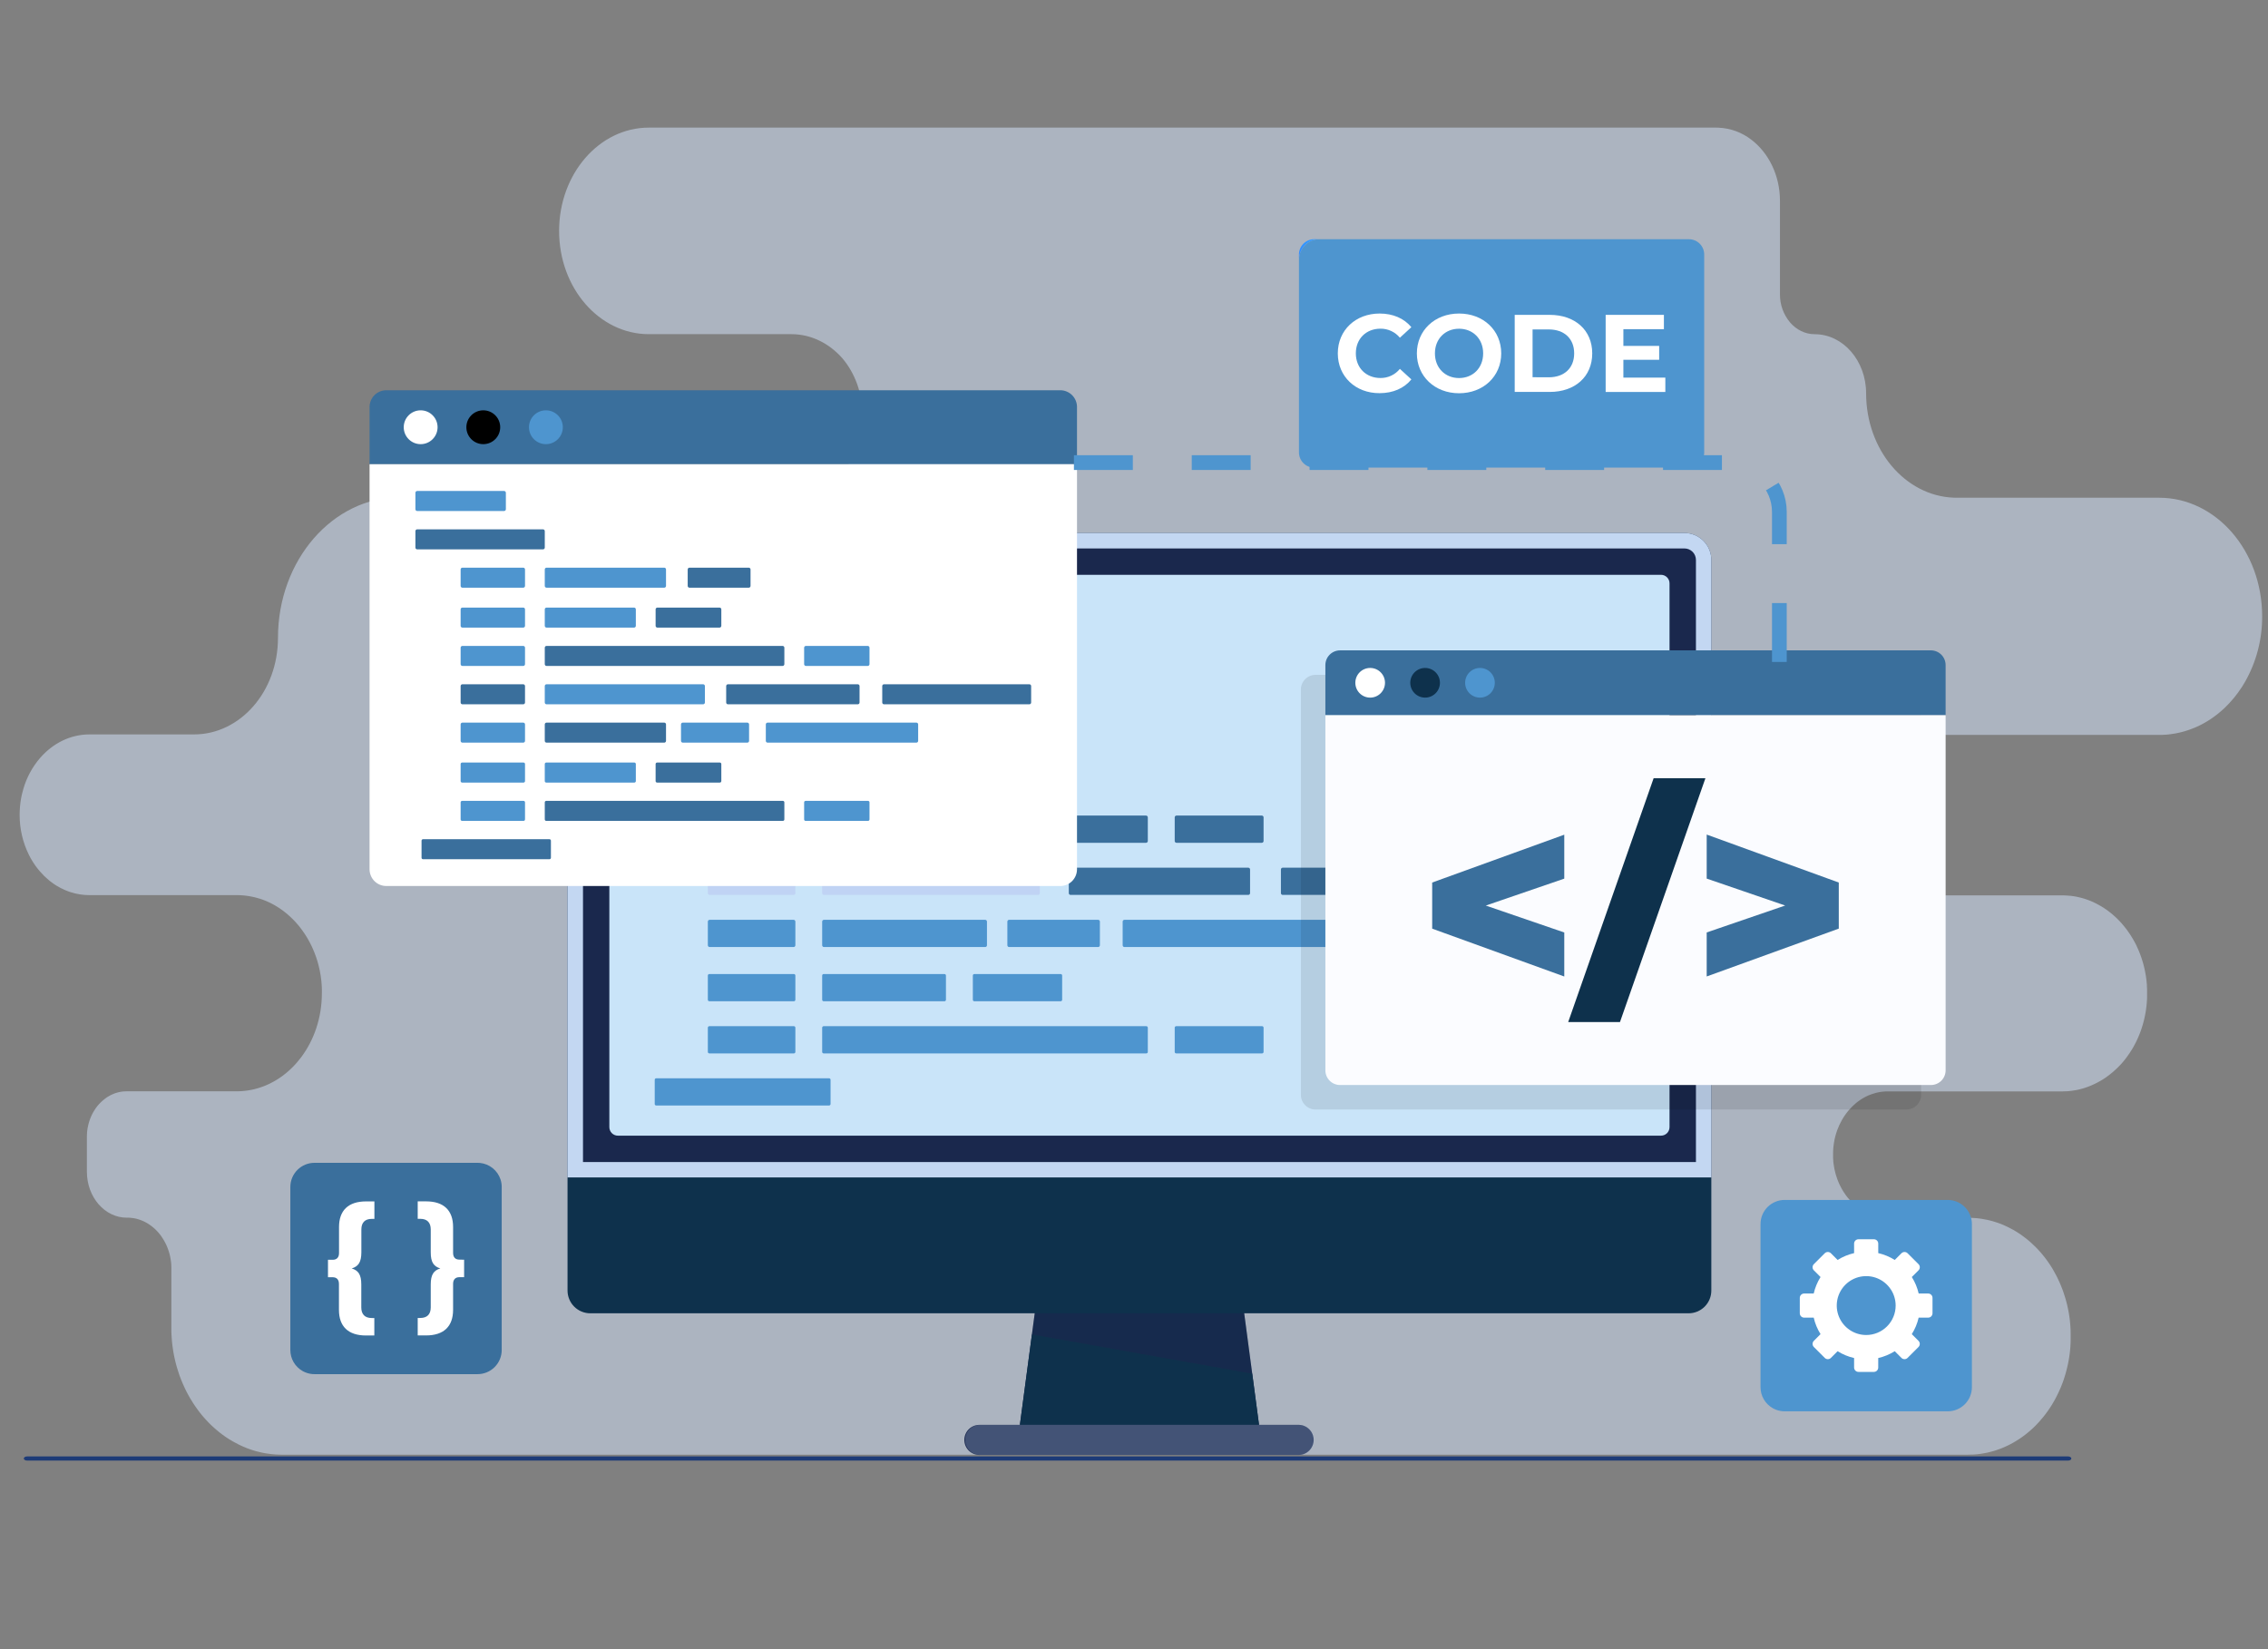 <svg width="462" height="336" viewBox="0 0 462 336" fill="none" xmlns="http://www.w3.org/2000/svg">
<rect x="0" y="0" width="462" height="336" fill="#808080" stroke="none"/>
<g clip-path="url(#clip0_2101_2137)">
<path opacity="0.5" d="M460.811 125.576C460.836 130.236 459.642 134.823 457.346 138.879C457.138 139.243 456.919 139.6 456.695 139.953C455.699 141.495 454.53 142.917 453.209 144.192C453.096 144.297 452.983 144.404 452.864 144.51C452.745 144.615 452.634 144.718 452.517 144.82C452.4 144.921 452.279 145.015 452.16 145.124C452.041 145.233 451.92 145.319 451.797 145.42C451.674 145.522 451.554 145.615 451.431 145.707L451.353 145.769L451.09 145.964C450.916 146.093 450.741 146.218 450.563 146.337C450.475 146.399 450.388 146.458 450.3 146.518L450.265 146.539C450.148 146.617 450.029 146.693 449.91 146.769L449.697 146.902L449.588 146.968L449.409 147.076L449.118 147.245L448.824 147.409C448.769 147.438 448.715 147.469 448.656 147.499L448.53 147.567C448.457 147.608 448.383 147.645 448.311 147.68L447.987 147.84C447.822 147.924 447.65 148.002 447.481 148.078L447.442 148.097L447.052 148.261L446.917 148.318L446.825 148.355C446.58 148.456 446.334 148.55 446.086 148.639C445.96 148.684 445.831 148.729 445.697 148.77C445.619 148.795 445.539 148.824 445.459 148.848C445.264 148.912 445.069 148.971 444.874 149.025L444.533 149.119C444.474 149.136 444.414 149.152 444.355 149.164C444.297 149.175 444.289 149.181 444.256 149.191C444.182 149.209 444.106 149.228 444.029 149.244C443.803 149.3 443.573 149.347 443.341 149.392C443.253 149.411 443.162 149.429 443.072 149.445C442.768 149.501 442.462 149.546 442.152 149.585L441.69 149.639L441.224 149.682C440.912 149.706 440.598 149.723 440.28 149.729C440.122 149.729 439.966 149.729 439.804 149.729H376.475C376.402 149.729 376.33 149.729 376.258 149.729H376.188C376.159 149.727 376.129 149.727 376.1 149.729C375.827 149.741 375.556 149.764 375.287 149.795L375.092 149.821C374.993 149.833 374.897 149.848 374.794 149.864L374.437 149.924L374.39 149.934H374.361H374.345L374.172 149.971C374.076 149.99 373.977 150.01 373.887 150.035C373.798 150.061 373.739 150.07 373.663 150.09C373.534 150.123 373.406 150.156 373.273 150.193L373.14 150.234C373.112 150.24 373.084 150.248 373.057 150.26C372.988 150.277 372.922 150.299 372.862 150.322C372.628 150.4 372.396 150.482 372.166 150.571C372.064 150.61 371.971 150.651 371.863 150.696C371.858 150.694 371.852 150.694 371.846 150.696C371.827 150.703 371.808 150.713 371.791 150.724C371.705 150.755 371.624 150.794 371.54 150.831L371.345 150.922L371.261 150.965C371.212 150.989 371.161 151.012 371.111 151.039L370.902 151.141C370.859 151.166 370.814 151.19 370.766 151.215L370.594 151.31L370.467 151.379L370.286 151.486C370.181 151.544 370.091 151.607 369.98 151.671L369.68 151.866L369.598 151.919C369.526 151.966 369.455 152.014 369.385 152.067C369.315 152.12 369.214 152.186 369.128 152.252L369.034 152.32L368.913 152.412C368.783 152.51 368.654 152.607 368.523 152.714L368.35 152.864L368.116 153.059C368.069 153.102 368.022 153.141 367.979 153.182C367.8 153.344 367.625 153.512 367.453 153.681L367.319 153.818L367.278 153.859L367.198 153.943C367.18 153.964 367.163 153.98 367.147 153.997C367.102 154.044 367.057 154.089 367.016 154.136C366.909 154.249 366.808 154.364 366.704 154.485C366.601 154.602 366.509 154.724 366.402 154.847C366.295 154.97 366.174 155.128 366.065 155.272C366.004 155.35 365.944 155.428 365.885 155.51C365.827 155.592 365.802 155.625 365.759 155.684C365.499 156.049 365.253 156.426 365.022 156.815C364.985 156.877 364.946 156.943 364.909 157.01C364.833 157.138 364.758 157.269 364.688 157.4C364.401 157.928 364.14 158.471 363.908 159.026C363.879 159.098 363.848 159.168 363.819 159.24C363.778 159.345 363.739 159.453 363.698 159.56C363.657 159.667 363.604 159.809 363.561 159.936C363.518 160.063 363.47 160.195 363.427 160.326C363.407 160.383 363.39 160.441 363.372 160.5C363.355 160.558 363.32 160.665 363.296 160.747C363.261 160.868 363.224 160.993 363.193 161.112C363.164 161.213 363.136 161.307 363.113 161.42C363.089 161.533 363.049 161.667 363.021 161.79C363.01 161.837 362.998 161.88 362.99 161.927C362.982 161.974 362.969 162.017 362.959 162.063C362.932 162.178 362.91 162.293 362.887 162.408C362.863 162.523 362.844 162.64 362.822 162.757C362.822 162.8 362.805 162.847 362.797 162.89C362.667 163.66 362.585 164.436 362.551 165.216C362.534 165.497 362.53 165.78 362.53 166.062C362.53 166.626 362.555 167.185 362.604 167.733C362.616 167.874 362.627 168.01 362.647 168.148C362.666 168.287 362.674 168.423 362.696 168.556C362.717 168.689 362.739 168.858 362.762 169.01C362.774 169.092 362.789 169.176 362.803 169.258C362.803 169.293 362.815 169.328 362.822 169.363L362.84 169.463C362.857 169.562 362.875 169.658 362.896 169.759C362.93 169.917 362.961 170.071 362.996 170.227C363.017 170.334 363.045 170.439 363.072 170.545C363.099 170.65 363.136 170.804 363.171 170.935C363.238 171.19 363.314 171.444 363.396 171.695C363.433 171.822 363.474 171.945 363.518 172.069C363.563 172.194 363.604 172.317 363.651 172.438C363.698 172.559 363.743 172.684 363.791 172.804C363.803 172.84 363.817 172.875 363.83 172.91C363.914 173.116 363.998 173.319 364.088 173.522C364.191 173.758 364.298 173.988 364.415 174.216C364.53 174.444 364.649 174.668 364.772 174.891C364.835 175.002 364.899 175.109 364.967 175.22C365.096 175.439 365.226 175.651 365.357 175.862C365.478 176.045 365.601 176.224 365.724 176.398C365.813 176.527 365.907 176.653 366.002 176.788C366.098 176.922 366.151 176.983 366.229 177.082L366.262 177.125C366.314 177.195 366.369 177.264 366.426 177.32L366.463 177.363C366.474 177.375 366.484 177.39 366.496 177.404C366.626 177.568 366.765 177.726 366.907 177.878C366.92 177.89 366.932 177.903 366.942 177.917L366.993 177.973C367.041 178.029 367.091 178.081 367.145 178.131C367.244 178.238 367.345 178.343 367.449 178.447C367.549 178.546 367.644 178.642 367.753 178.743C367.862 178.845 367.9 178.882 367.976 178.948C368.171 179.128 368.377 179.301 368.586 179.469C368.658 179.529 368.73 179.588 368.804 179.644L369.011 179.8C369.036 179.82 369.064 179.837 369.089 179.859L369.235 179.964L369.381 180.069C369.481 180.141 369.576 180.208 369.678 180.264C369.836 180.369 369.996 180.471 370.157 180.57L370.241 180.617C370.35 180.683 370.46 180.746 370.569 180.812L370.902 180.991C371.009 181.052 371.113 181.101 371.222 181.151C371.331 181.202 371.434 181.255 371.542 181.301C371.649 181.348 371.704 181.378 371.785 181.411L371.867 181.444C371.914 181.465 371.963 181.485 372.014 181.504C372.292 181.619 372.575 181.723 372.864 181.816L372.934 181.842L373.203 181.923C373.316 181.959 373.431 181.992 373.546 182.019C373.631 182.046 373.718 182.068 373.805 182.085C373.893 182.107 373.977 182.126 374.065 182.144L374.24 182.183C374.343 182.208 374.435 182.226 374.54 182.243H374.591C374.772 182.274 374.956 182.302 375.137 182.323C375.199 182.335 375.26 182.341 375.332 182.35C375.447 182.366 375.556 182.378 375.667 182.384H375.681C375.8 182.397 375.919 182.407 376.038 182.411C376.127 182.411 376.219 182.423 376.311 182.423H376.4H376.494H376.767H420.336L420.615 182.432C420.81 182.432 420.987 182.45 421.171 182.465C421.354 182.481 421.51 182.491 421.68 182.508H421.711H421.742L422.145 182.559C422.212 182.559 422.28 182.577 422.34 182.588H422.368L422.539 182.614C422.557 182.619 422.576 182.623 422.594 182.625L422.933 182.686C422.956 182.689 422.978 182.693 422.999 182.699L423.167 182.733C423.401 182.779 423.633 182.834 423.863 182.896C424.039 182.943 424.214 182.99 424.386 183.043C424.442 183.056 424.499 183.074 424.555 183.091C424.612 183.109 424.668 183.125 424.723 183.144L425.004 183.24C425.033 183.24 425.062 183.261 425.094 183.269C425.542 183.423 425.983 183.6 426.415 183.797C426.546 183.858 426.677 183.918 426.805 183.992L426.903 184.039L427.004 184.09L427.049 184.115C427.229 184.203 427.402 184.294 427.574 184.394C427.702 184.464 427.827 184.534 427.952 184.61C428.199 184.758 428.447 184.91 428.689 185.07C428.767 185.119 428.839 185.17 428.915 185.224C428.929 185.231 428.942 185.24 428.954 185.25C429.116 185.361 429.28 185.478 429.44 185.597L429.753 185.835L429.983 186.018L430.079 186.098C430.178 186.178 430.274 186.258 430.373 186.342C430.41 186.375 430.448 186.41 430.488 186.441C430.529 186.472 430.565 186.505 430.602 186.542C430.697 186.624 430.797 186.71 430.882 186.796C430.919 186.826 430.953 186.857 430.986 186.891C431.077 186.975 431.165 187.061 431.255 187.147C431.344 187.233 431.483 187.371 431.594 187.488C431.705 187.605 431.807 187.708 431.912 187.823C432.017 187.938 432.118 188.048 432.22 188.165C432.253 188.204 432.288 188.241 432.321 188.282C432.354 188.323 432.434 188.406 432.487 188.477L432.651 188.672C432.807 188.867 432.959 189.048 433.107 189.245L433.253 189.44C433.271 189.461 433.286 189.485 433.302 189.506C433.318 189.527 433.374 189.604 433.409 189.654C433.76 190.14 434.09 190.645 434.4 191.169C434.474 191.29 434.548 191.417 434.618 191.544C434.688 191.67 434.776 191.826 434.852 191.969L434.957 192.164C434.996 192.232 435.029 192.3 435.063 192.359C435.131 192.495 435.197 192.628 435.258 192.766V192.78L435.361 193C435.425 193.136 435.486 193.271 435.544 193.409C435.594 193.515 435.64 193.622 435.685 193.731C435.731 193.84 435.776 193.951 435.819 194.063C435.862 194.174 435.907 194.283 435.948 194.394C436.036 194.618 436.117 194.843 436.193 195.071C436.297 195.375 436.388 195.683 436.486 195.991C436.515 196.083 436.54 196.186 436.566 196.272C436.583 196.33 436.597 196.391 436.615 196.451C436.632 196.511 436.657 196.611 436.677 196.689C436.696 196.767 436.718 196.847 436.735 196.925C436.753 197.003 436.786 197.12 436.81 197.231C436.833 197.342 436.856 197.426 436.876 197.527C436.925 197.748 436.969 197.972 437.01 198.198L437.081 198.588C437.096 198.674 437.11 198.76 437.123 198.845L437.159 199.097C437.18 199.231 437.198 199.364 437.213 199.499C437.229 199.633 437.242 199.725 437.256 199.838V199.855C437.265 199.929 437.273 200.003 437.279 200.078C437.279 200.175 437.299 200.273 437.307 200.374C437.307 200.429 437.316 200.483 437.322 200.536L437.334 200.715C437.334 200.756 437.334 200.797 437.334 200.838C437.334 200.879 437.334 200.902 437.334 200.935C437.334 201.056 437.35 201.181 437.355 201.306C437.361 201.431 437.365 201.513 437.367 201.616C437.367 201.68 437.367 201.749 437.367 201.811C437.367 201.873 437.367 201.947 437.367 202.018C437.367 202.138 437.367 202.261 437.367 202.384C437.367 202.507 437.367 202.624 437.367 202.741C437.367 202.809 437.367 202.875 437.367 202.936C437.367 203.037 437.367 203.131 437.367 203.232C437.367 203.285 437.367 203.336 437.367 203.388V203.404C437.367 203.449 437.367 203.494 437.357 203.54C437.357 203.618 437.357 203.692 437.346 203.768C437.334 203.844 437.336 203.922 437.328 203.999L437.316 204.207C437.316 204.277 437.316 204.348 437.299 204.418C437.281 204.488 437.289 204.533 437.283 204.591C437.272 204.72 437.258 204.847 437.244 204.981C437.231 205.116 437.217 205.205 437.201 205.319C437.192 205.395 437.182 205.465 437.172 205.539C437.157 205.666 437.137 205.792 437.118 205.929C437.098 206.065 437.081 206.161 437.059 206.274C437.038 206.387 437.024 206.488 437.003 206.594C436.981 206.699 436.96 206.832 436.934 206.952C436.909 207.073 436.882 207.21 436.852 207.342C436.823 207.475 436.802 207.569 436.774 207.68C436.761 207.742 436.745 207.804 436.728 207.875C436.681 208.07 436.634 208.253 436.581 208.438C436.56 208.532 436.533 208.633 436.505 208.715C436.478 208.797 436.449 208.91 436.422 208.992C436.371 209.167 436.314 209.337 436.258 209.509C436.232 209.592 436.203 209.674 436.176 209.758C436.149 209.842 436.117 209.924 436.088 210.008C436.03 210.169 435.969 210.333 435.907 210.495C435.878 210.569 435.85 210.641 435.821 210.713C435.706 211.008 435.581 211.298 435.451 211.587C435.376 211.753 435.298 211.92 435.219 212.084C435.18 212.162 435.143 212.24 435.105 212.322C435.068 212.404 435.026 212.48 434.983 212.556C434.901 212.724 434.813 212.885 434.721 213.051C434.702 213.094 434.677 213.137 434.653 213.178C434.608 213.26 434.563 213.34 434.515 213.422C434.437 213.558 434.357 213.697 434.275 213.829C433.945 214.372 433.592 214.892 433.218 215.389C433.175 215.446 433.132 215.5 433.091 215.557C433.05 215.613 432.996 215.683 432.945 215.752C432.894 215.82 432.846 215.878 432.795 215.947C432.686 216.089 432.569 216.227 432.454 216.362L432.271 216.576C432.21 216.647 432.148 216.717 432.085 216.785C432.023 216.853 431.961 216.925 431.89 216.992C431.82 217.058 431.762 217.128 431.695 217.187C431.594 217.296 431.5 217.401 431.385 217.508C431.323 217.569 431.261 217.633 431.19 217.692C431.12 217.75 431.066 217.813 430.995 217.871L430.873 217.988C430.711 218.138 430.545 218.284 430.381 218.427C430.217 218.569 429.991 218.748 429.796 218.902C429.536 219.106 429.276 219.301 429.016 219.487L428.658 219.731L428.463 219.854L428.375 219.908C428.281 219.967 428.192 220.025 428.096 220.08C428.001 220.135 427.874 220.213 427.761 220.275L427.728 220.295L427.689 220.314C427.562 220.388 427.433 220.46 427.299 220.529C426.878 220.755 426.447 220.961 426.006 221.149L425.864 221.207C425.712 221.271 425.556 221.334 425.398 221.39L425.168 221.474L424.973 221.546C424.893 221.576 424.813 221.603 424.731 221.628C424.616 221.667 424.501 221.702 424.386 221.733C424.375 221.74 424.363 221.744 424.351 221.745C424.074 221.825 423.795 221.899 423.514 221.969C423.372 222.003 423.232 222.034 423.087 222.063C422.943 222.092 422.838 222.114 422.713 222.135H422.66C422.553 222.155 422.446 222.172 422.335 222.188C422.223 222.203 422.126 222.217 422.023 222.233H422.056C421.824 222.264 421.592 222.289 421.356 222.309C421.219 222.322 421.085 222.334 420.946 222.34H420.864H420.767C420.681 222.34 420.593 222.34 420.506 222.352C420.358 222.352 420.209 222.361 420.059 222.361H384.574H384.25C384.132 222.361 384.013 222.367 383.893 222.379C383.698 222.394 383.488 222.416 383.289 222.439L382.975 222.488L382.872 222.502C382.801 222.515 382.733 222.527 382.665 222.543L382.509 222.574C382.456 222.574 382.406 222.597 382.353 222.609L382.201 222.646C381.934 222.712 381.671 222.788 381.411 222.878C381.312 222.911 381.216 222.946 381.117 222.983C381.094 222.989 381.071 222.997 381.049 223.007C380.941 223.048 380.834 223.092 380.729 223.135H380.707C380.596 223.184 380.483 223.235 380.372 223.287C380.358 223.291 380.344 223.297 380.331 223.305L380.179 223.379L379.97 223.482C379.805 223.568 379.641 223.658 379.481 223.753L379.399 223.804C379.292 223.868 379.189 223.935 379.083 223.999C378.978 224.063 378.921 224.104 378.842 224.163C378.719 224.245 378.598 224.332 378.477 224.422C378.356 224.512 378.259 224.59 378.151 224.674C378.118 224.703 378.085 224.728 378.054 224.758C377.555 225.173 377.091 225.63 376.668 226.122L376.436 226.399C376.399 226.44 376.367 226.481 376.334 226.524C376.301 226.567 376.274 226.598 376.248 226.635C376.223 226.672 376.161 226.744 376.12 226.801L376.081 226.848C376.049 226.894 376.014 226.941 375.979 226.988L375.944 227.039C375.888 227.117 375.831 227.197 375.777 227.279C375.722 227.36 375.663 227.442 375.611 227.524C375.576 227.577 375.541 227.631 375.507 227.688C375.4 227.856 375.299 228.025 375.201 228.199C374.834 228.844 374.521 229.519 374.265 230.217C374.23 230.312 374.195 230.412 374.164 230.507C374.139 230.576 374.115 230.648 374.094 230.718C374.072 230.788 374.043 230.878 374.018 230.956C373.993 231.03 373.971 231.106 373.95 231.186C373.918 231.295 373.889 231.404 373.86 231.513C373.86 231.533 373.85 231.552 373.844 231.574L373.776 231.855C373.76 231.915 373.747 231.974 373.735 232.032C373.725 232.067 373.718 232.103 373.712 232.139C373.7 232.192 373.688 232.246 373.679 232.299C373.678 232.306 373.678 232.313 373.679 232.321C373.659 232.422 373.64 232.516 373.622 232.627C373.605 232.738 373.585 232.837 373.569 232.943C373.554 233.048 373.54 233.138 373.527 233.231C373.513 233.325 373.505 233.405 373.495 233.492C373.486 233.58 373.482 233.615 373.474 233.687C373.466 233.76 373.462 233.789 373.458 233.841C373.454 233.894 373.458 233.947 373.447 233.999L373.435 234.126C373.435 234.153 373.435 234.185 373.435 234.212C373.435 234.309 373.421 234.407 373.417 234.497C373.417 234.524 373.417 234.553 373.417 234.584C373.417 234.666 373.417 234.752 373.406 234.836V234.896C373.406 235.003 373.406 235.117 373.406 235.228C373.406 235.38 373.406 235.53 373.406 235.68V235.713C373.406 235.774 373.406 235.834 373.406 235.891C373.415 236.111 373.429 236.329 373.45 236.544C373.45 236.557 373.45 236.571 373.45 236.585C373.45 236.598 373.45 236.626 373.45 236.647C373.45 236.715 373.464 236.784 373.472 236.842C373.472 236.871 373.472 236.901 373.484 236.932C373.495 236.963 373.495 237.041 373.503 237.097L373.515 237.175C373.554 237.482 373.603 237.78 373.661 238.076C373.677 238.158 373.692 238.236 373.712 238.314C373.764 238.564 373.823 238.807 373.889 239.049C373.915 239.151 373.944 239.244 373.975 239.351C374.049 239.615 374.135 239.874 374.228 240.131C374.256 240.213 374.287 240.293 374.316 240.373C374.345 240.453 374.359 240.484 374.382 240.539C374.414 240.625 374.449 240.706 374.484 240.79C374.519 240.874 374.568 240.985 374.611 241.085C374.653 241.184 374.692 241.28 374.735 241.362C374.85 241.599 374.967 241.833 375.094 242.062C375.139 242.145 375.186 242.229 375.233 242.311C375.279 242.393 375.312 242.45 375.353 242.518C375.394 242.586 375.412 242.619 375.443 242.668C375.496 242.756 375.548 242.839 375.605 242.923C375.714 243.089 375.825 243.255 375.94 243.415L376.009 243.512L376.038 243.547C376.061 243.582 376.088 243.617 376.116 243.651C376.186 243.748 376.258 243.846 376.334 243.937C376.441 244.072 376.549 244.2 376.662 244.327C376.788 244.473 376.919 244.616 377.052 244.752L377.268 244.973L377.463 245.167C377.602 245.298 377.74 245.427 377.886 245.557C378.032 245.688 378.177 245.801 378.323 245.918C378.469 246.035 378.625 246.144 378.779 246.252C378.933 246.359 379.087 246.464 379.247 246.562L379.483 246.708C379.565 246.755 379.647 246.801 379.731 246.844C379.892 246.934 380.058 247.022 380.226 247.102C380.31 247.145 380.395 247.185 380.479 247.223C380.563 247.26 380.647 247.299 380.731 247.336C380.815 247.375 380.902 247.409 380.99 247.439C381.162 247.505 381.339 247.572 381.515 247.634C381.604 247.661 381.69 247.692 381.782 247.716C381.873 247.739 381.961 247.767 382.051 247.79C382.14 247.817 382.23 247.84 382.322 247.858C382.413 247.882 382.501 247.903 382.595 247.919C382.79 247.958 382.973 247.991 383.164 248.02C383.232 248.02 383.301 248.039 383.371 248.045C383.486 248.061 383.599 248.073 383.714 248.082C383.808 248.095 383.902 248.101 383.997 248.102C384.092 248.102 384.192 248.114 384.285 248.116H384.426C384.476 248.116 384.525 248.116 384.572 248.116H400.844C401.145 248.116 401.445 248.116 401.743 248.143C401.808 248.143 401.866 248.143 401.927 248.143C402.057 248.143 402.19 248.158 402.317 248.17C402.417 248.17 402.516 248.178 402.615 248.194H402.681C402.722 248.194 402.765 248.193 402.808 248.207H402.827C402.983 248.225 403.141 248.242 403.295 248.264C403.449 248.285 403.607 248.309 403.761 248.336C404.081 248.385 404.391 248.445 404.699 248.511H404.724C404.745 248.513 404.765 248.517 404.785 248.523C404.785 248.523 404.795 248.523 404.799 248.523C405.033 248.58 405.27 248.634 405.499 248.697L405.797 248.773L405.851 248.786C405.867 248.787 405.883 248.792 405.896 248.8C405.914 248.803 405.931 248.808 405.947 248.815C406 248.829 406.048 248.847 406.097 248.864C406.255 248.905 406.407 248.952 406.561 249.007C406.715 249.061 406.9 249.116 407.07 249.174C407.084 249.178 407.098 249.182 407.111 249.188L407.15 249.205L407.362 249.281L407.573 249.361L407.7 249.41L407.834 249.465C407.885 249.486 407.938 249.508 407.988 249.533C408.074 249.566 408.156 249.603 408.24 249.64C408.435 249.718 408.63 249.806 408.807 249.898C408.897 249.94 408.987 249.981 409.074 250.028C409.367 250.167 409.659 250.315 409.936 250.479L410.131 250.58C410.351 250.701 410.566 250.828 410.782 250.97L410.936 251.067C411.001 251.108 411.063 251.151 411.131 251.194C411.285 251.29 411.437 251.389 411.592 251.492C411.677 251.551 411.767 251.615 411.855 251.687C412.077 251.845 412.301 252.007 412.52 252.183C412.537 252.192 412.553 252.203 412.568 252.216L412.611 252.251C412.668 252.292 412.722 252.337 412.777 252.378L412.941 252.51C413.027 252.579 413.112 252.651 413.194 252.719L413.268 252.777L413.35 252.848C413.374 252.867 413.397 252.887 413.416 252.906C413.436 252.926 413.492 252.976 413.53 253.007C413.715 253.169 413.904 253.337 414.083 253.514C414.2 253.613 414.31 253.719 414.413 253.832C414.516 253.923 414.614 254.019 414.707 254.121C414.828 254.238 414.947 254.361 415.074 254.493C415.28 254.715 415.493 254.947 415.698 255.181C415.787 255.283 415.875 255.388 415.961 255.491C416.047 255.595 416.136 255.7 416.222 255.807C416.335 255.944 416.439 256.082 416.548 256.217C416.577 256.256 416.608 256.293 416.635 256.332C416.751 256.482 416.864 256.634 416.973 256.786C417.082 256.938 417.213 257.118 417.328 257.287C417.365 257.346 417.404 257.402 417.441 257.459C417.478 257.515 417.509 257.556 417.542 257.607L417.597 257.687C417.628 257.738 417.661 257.786 417.692 257.835C417.788 257.981 417.887 258.129 417.973 258.278C418.053 258.408 418.131 258.537 418.207 258.668C418.414 259.015 418.609 259.369 418.792 259.73C418.86 259.857 418.924 259.982 418.987 260.105C419.008 260.147 419.028 260.19 419.049 260.231C419.172 260.479 419.293 260.728 419.408 260.982C419.465 261.105 419.519 261.226 419.574 261.35C419.607 261.421 419.636 261.493 419.665 261.565C419.724 261.697 419.78 261.83 419.833 261.967C419.964 262.279 420.085 262.594 420.204 262.914L420.282 263.138C420.293 263.175 420.307 263.209 420.321 263.249C420.467 263.663 420.601 264.084 420.726 264.509C420.73 264.518 420.733 264.528 420.736 264.538C420.779 264.692 420.824 264.848 420.866 265.004C420.88 265.053 420.892 265.1 420.904 265.15C420.944 265.291 420.98 265.429 421.015 265.572C421.032 265.642 421.05 265.71 421.065 265.778C421.091 265.891 421.116 265.999 421.143 266.112C421.143 266.141 421.155 266.17 421.161 266.199C421.212 266.414 421.256 266.628 421.297 266.841C421.338 267.053 421.369 267.206 421.403 267.391C421.436 267.576 421.465 267.751 421.492 267.933C421.492 267.96 421.492 267.989 421.506 268.017C421.535 268.212 421.561 268.393 421.586 268.58C421.611 268.767 421.635 268.97 421.656 269.165C421.656 269.185 421.656 269.206 421.656 269.225C421.656 269.245 421.666 269.309 421.67 269.352L421.711 269.775C421.71 269.784 421.71 269.792 421.711 269.801C421.724 269.961 421.738 270.12 421.748 270.28C421.748 270.395 421.763 270.512 421.769 270.627C421.775 270.742 421.785 270.91 421.791 271.054C421.791 271.117 421.791 271.177 421.791 271.238C421.791 271.372 421.802 271.505 421.802 271.639C421.803 271.649 421.803 271.659 421.802 271.669C421.802 271.863 421.802 272.07 421.802 272.271C421.802 272.478 421.802 272.684 421.802 272.893C421.802 272.971 421.802 273.047 421.802 273.125C421.802 273.203 421.802 273.32 421.791 273.412C421.791 273.441 421.791 273.472 421.791 273.499C421.791 273.595 421.791 273.694 421.777 273.774C421.778 273.781 421.778 273.789 421.777 273.796C421.777 273.899 421.765 274.002 421.757 274.106C421.757 274.147 421.757 274.186 421.757 274.229C421.757 274.367 421.738 274.505 421.726 274.644L421.703 274.886C421.689 275.026 421.678 275.162 421.662 275.303V275.315C421.652 275.389 421.642 275.465 421.635 275.543C421.627 275.621 421.619 275.689 421.611 275.763L421.594 275.89C421.564 276.118 421.531 276.344 421.494 276.57C421.471 276.73 421.444 276.892 421.416 277.052C421.416 277.091 421.403 277.13 421.395 277.167C421.366 277.325 421.338 277.477 421.305 277.633C421.272 277.789 421.251 277.914 421.219 278.05C421.194 278.157 421.169 278.263 421.145 278.37C421.132 278.444 421.114 278.518 421.097 278.592C421.079 278.666 421.059 278.74 421.04 278.814C421.02 278.888 421.003 278.978 420.981 279.062C420.95 279.196 420.915 279.329 420.878 279.452C420.841 279.575 420.818 279.684 420.783 279.797V279.816C420.783 279.838 420.767 279.861 420.759 279.889C420.655 280.253 420.544 280.612 420.426 280.967C420.402 281.041 420.377 281.115 420.352 281.189C420.289 281.37 420.223 281.55 420.157 281.729C420.1 281.877 420.044 282.026 419.985 282.174C419.919 282.349 419.845 282.527 419.773 282.702C419.716 282.837 419.66 282.967 419.603 283.092L419.587 283.129C419.537 283.246 419.482 283.363 419.426 283.48C419.412 283.515 419.394 283.55 419.377 283.585C419.332 283.685 419.285 283.78 419.235 283.886C419.184 283.991 419.137 284.081 419.086 284.194C419.059 284.248 419.032 284.303 419.003 284.357C418.938 284.488 418.872 284.619 418.808 284.747C418.72 284.913 418.63 285.079 418.54 285.243C418.451 285.406 418.359 285.568 418.264 285.73C418.191 285.859 418.113 285.986 418.035 286.12C418.014 286.153 417.994 286.186 417.979 286.216C417.94 286.28 417.895 286.34 417.854 286.411C417.813 286.481 417.801 286.496 417.772 286.537L417.677 286.687C417.624 286.769 417.573 286.847 417.519 286.925C417.464 287.003 417.39 287.12 417.324 287.214C417.257 287.307 417.22 287.364 417.168 287.438C417.14 287.479 417.109 287.52 417.08 287.561C416.926 287.777 416.77 287.99 416.61 288.197C416.581 288.237 416.55 288.275 416.52 288.314L416.483 288.358C416.402 288.466 416.316 288.573 416.23 288.678C416.216 288.698 416.201 288.717 416.185 288.735C415.936 289.045 415.678 289.343 415.415 289.635L415.259 289.805C415.193 289.879 415.126 289.951 415.064 290.018C415.002 290.084 414.931 290.158 414.869 290.224C414.807 290.291 414.746 290.353 414.684 290.419C414.294 290.809 413.89 291.199 413.479 291.544C413.418 291.599 413.354 291.651 413.284 291.704C413.181 291.794 413.077 291.88 412.972 291.965C412.867 292.051 412.724 292.16 412.6 292.262C412.475 292.363 412.293 292.498 412.139 292.611L411.749 292.89L411.675 292.942L411.564 293.018C411.496 293.067 411.428 293.114 411.359 293.157C411.118 293.318 410.873 293.473 410.624 293.621L410.295 293.816C410.266 293.835 410.234 293.853 410.203 293.87L409.963 294.011L409.505 294.252L409.037 294.488C408.926 294.543 408.813 294.594 408.702 294.646C408.591 294.699 408.507 294.734 408.417 294.775L408.049 294.937C407.877 295.011 407.708 295.079 407.534 295.149C407.44 295.181 407.339 295.218 407.253 295.247C407.113 295.301 406.971 295.352 406.826 295.397L406.674 295.448C406.616 295.469 406.557 295.489 406.497 295.506L406.319 295.561L406.167 295.609C405.871 295.697 405.582 295.781 405.272 295.853C405.188 295.873 405.11 295.894 405.027 295.912L404.986 295.925C404.914 295.943 404.841 295.958 404.769 295.97C404.769 295.982 404.742 295.982 404.724 295.982H404.701L404.455 296.033C404.155 296.093 403.849 296.146 403.543 296.191C403.319 296.226 403.094 296.253 402.87 296.28C402.843 296.28 402.806 296.28 402.765 296.292C402.496 296.319 402.223 296.341 401.95 296.354C401.872 296.354 401.794 296.354 401.714 296.354C401.435 296.372 401.151 296.378 400.868 296.378H57.468C57.127 296.378 56.786 296.378 56.45 296.348C56.438 296.352 56.425 296.352 56.413 296.348L56.146 296.335L55.963 296.321C55.821 296.309 55.678 296.3 55.538 296.284C55.46 296.284 55.382 296.27 55.304 296.261L55.093 296.235C54.898 296.216 54.719 296.191 54.534 296.161C54.395 296.142 54.257 296.12 54.12 296.097H54.099C54.005 296.083 53.916 296.066 53.824 296.048C53.804 296.045 53.783 296.041 53.764 296.036C53.584 296.003 53.405 295.966 53.227 295.927C52.917 295.859 52.611 295.785 52.307 295.705C52.198 295.674 52.085 295.645 51.978 295.611L51.902 295.59L51.72 295.535L51.282 295.399C51.104 295.34 50.927 295.28 50.749 295.216C50.572 295.151 50.396 295.087 50.221 295.021C50.045 294.954 49.917 294.9 49.765 294.826L49.597 294.757L49.322 294.637L49.09 294.529C48.936 294.459 48.786 294.391 48.636 294.317C48.256 294.132 47.882 293.933 47.513 293.72C47.238 293.57 46.967 293.408 46.7 293.241C46.479 293.1 46.261 292.96 46.047 292.815C45.791 292.642 45.54 292.466 45.292 292.281C44.877 291.973 44.469 291.653 44.073 291.306C43.968 291.217 43.863 291.127 43.761 291.033C43.621 290.913 43.483 290.788 43.344 290.659L43.009 290.343C42.921 290.259 42.835 290.177 42.751 290.094L42.574 289.92C42.379 289.725 42.184 289.53 41.999 289.314C41.913 289.218 41.827 289.119 41.743 289.029C41.66 288.939 41.535 288.793 41.429 288.676L41.312 288.538L41.197 288.401C41.059 288.236 40.921 288.068 40.786 287.9C40.652 287.732 40.519 287.557 40.396 287.382L40.301 287.259C40.254 287.194 40.207 287.132 40.162 287.064L40.057 286.917C39.938 286.752 39.823 286.584 39.704 286.416C39.675 286.37 39.642 286.325 39.612 286.278C39.558 286.2 39.503 286.122 39.454 286.04L39.287 285.781C39.092 285.482 38.897 285.182 38.727 284.874C38.639 284.726 38.556 284.576 38.472 284.424C38.409 284.313 38.347 284.2 38.286 284.086C38.226 283.973 38.189 283.903 38.14 283.812C38.092 283.72 38.064 283.667 38.027 283.595C37.99 283.523 37.978 283.503 37.955 283.457C37.914 283.371 37.871 283.285 37.828 283.201C37.768 283.084 37.711 282.967 37.657 282.85L37.54 282.597C37.415 282.332 37.296 282.067 37.183 281.795C37.138 281.688 37.091 281.585 37.05 281.478C37.009 281.37 36.963 281.265 36.922 281.158C36.881 281.051 36.842 280.963 36.805 280.858C36.727 280.663 36.653 280.468 36.582 280.273C36.547 280.177 36.514 280.078 36.481 279.986C36.329 279.547 36.187 279.103 36.058 278.652C36.021 278.539 35.99 278.426 35.959 278.311L35.935 278.218C35.923 278.179 35.914 278.138 35.902 278.101C35.879 278.011 35.853 277.925 35.832 277.836C35.824 277.812 35.817 277.788 35.812 277.763C35.789 277.672 35.766 277.568 35.744 277.487C35.723 277.405 35.689 277.264 35.664 277.153C35.639 277.042 35.611 276.927 35.588 276.814C35.565 276.701 35.547 276.64 35.53 276.555C35.522 276.526 35.516 276.498 35.512 276.469C35.495 276.393 35.479 276.319 35.465 276.243C35.452 276.167 35.432 276.073 35.414 275.989L35.368 275.738C35.352 275.652 35.339 275.568 35.323 275.484C35.307 275.4 35.286 275.276 35.272 275.172C35.241 274.989 35.212 274.802 35.188 274.615C35.167 274.478 35.147 274.338 35.13 274.199C35.091 273.909 35.058 273.614 35.032 273.326C35.023 273.265 35.019 273.199 35.011 273.131C35.003 273.063 35.011 273.057 35.011 273.02C34.997 272.887 34.987 272.751 34.978 272.616C34.968 272.482 34.952 272.292 34.947 272.129C34.947 272.047 34.935 271.967 34.933 271.883C34.931 271.799 34.921 271.676 34.919 271.571C34.917 271.466 34.908 271.306 34.906 271.171C34.906 271.126 34.906 271.078 34.906 271.031C34.906 270.92 34.906 270.807 34.906 270.696C34.906 270.584 34.906 270.473 34.906 270.36V258.549C34.906 258.492 34.906 258.439 34.906 258.383C34.906 258.326 34.906 258.313 34.906 258.28C34.906 258.246 34.906 258.237 34.906 258.213V258.009C34.906 257.929 34.906 257.847 34.892 257.765C34.891 257.758 34.891 257.75 34.892 257.743V257.65C34.892 257.529 34.873 257.414 34.859 257.299C34.859 257.27 34.859 257.24 34.849 257.213C34.849 257.125 34.832 257.038 34.82 256.954C34.808 256.87 34.794 256.778 34.781 256.691C34.763 256.568 34.741 256.445 34.717 256.322C34.717 256.258 34.693 256.191 34.679 256.127C34.666 256.063 34.65 255.991 34.637 255.932V255.901C34.605 255.764 34.574 255.63 34.537 255.497C34.523 255.445 34.51 255.392 34.494 255.341C34.479 255.291 34.465 255.238 34.451 255.185C34.438 255.133 34.428 255.105 34.414 255.062C34.401 255.02 34.399 255.012 34.389 254.986C34.344 254.842 34.297 254.7 34.247 254.557C34.247 254.526 34.225 254.497 34.214 254.466C34.202 254.435 34.188 254.402 34.176 254.37C34.147 254.29 34.118 254.21 34.085 254.134C34.052 254.058 34.011 253.951 33.972 253.861C33.946 253.803 33.919 253.744 33.894 253.688L33.829 253.548C33.806 253.501 33.783 253.456 33.761 253.409C33.749 253.38 33.735 253.352 33.72 253.325C33.697 253.271 33.668 253.216 33.64 253.163C33.613 253.111 33.57 253.027 33.533 252.968C33.496 252.91 33.473 252.859 33.441 252.805C33.385 252.707 33.328 252.61 33.27 252.516C33.259 252.494 33.247 252.473 33.233 252.454C33.207 252.413 33.182 252.37 33.155 252.329C33.144 252.31 33.131 252.292 33.118 252.274L33.046 252.159C32.979 252.058 32.909 251.964 32.841 251.863C32.841 251.858 32.841 251.854 32.841 251.849L32.718 251.684L32.572 251.489C32.537 251.442 32.498 251.395 32.457 251.348C32.416 251.301 32.42 251.301 32.4 251.28C32.363 251.233 32.322 251.184 32.279 251.138C32.236 251.091 32.199 251.042 32.157 250.997C32.114 250.952 32.11 250.941 32.084 250.915C31.938 250.757 31.788 250.605 31.632 250.459C31.576 250.405 31.521 250.35 31.462 250.299L31.316 250.171L31.285 250.149C31.174 250.052 31.059 249.954 30.944 249.868L30.926 249.855C30.846 249.792 30.762 249.732 30.68 249.673C30.599 249.615 30.486 249.525 30.378 249.457L30.146 249.309C30.092 249.274 30.035 249.242 29.981 249.209C29.85 249.133 29.715 249.059 29.581 248.989L29.439 248.919C29.42 248.907 29.401 248.897 29.382 248.888L29.296 248.849C29.255 248.827 29.212 248.808 29.171 248.79C29.162 248.784 29.151 248.779 29.14 248.776L29.072 248.749C29.002 248.716 28.93 248.685 28.856 248.658C28.782 248.63 28.698 248.593 28.618 248.564C28.538 248.535 28.495 248.517 28.434 248.498C28.253 248.435 28.07 248.379 27.885 248.33L27.662 248.275H27.649H27.635L27.384 248.221C27.304 248.203 27.22 248.19 27.138 248.174H27.072C26.918 248.149 26.762 248.133 26.604 248.117L26.28 248.092H26.085C25.997 248.092 25.912 248.092 25.824 248.092C21.339 248.092 17.701 243.902 17.701 238.733V231.677C17.701 231.654 17.701 231.634 17.701 231.615C17.701 231.595 17.701 231.574 17.701 231.554C17.701 231.437 17.701 231.32 17.711 231.203C17.71 231.192 17.71 231.18 17.711 231.168C17.711 231.073 17.721 230.973 17.728 230.878C17.728 230.841 17.728 230.806 17.728 230.769C17.728 230.696 17.74 230.624 17.748 230.552C17.767 230.381 17.789 230.211 17.814 230.039C17.828 229.958 17.841 229.872 17.857 229.79C17.898 229.56 17.945 229.336 17.999 229.115C18.015 229.041 18.035 228.967 18.056 228.895C18.095 228.749 18.138 228.602 18.185 228.46C18.231 228.318 18.278 228.175 18.331 228.035C18.384 227.895 18.436 227.758 18.493 227.622C18.549 227.485 18.596 227.384 18.649 227.267C18.701 227.15 18.752 227.052 18.805 226.945C18.857 226.838 18.933 226.703 19 226.584C19.066 226.466 19.128 226.366 19.195 226.261C19.261 226.155 19.31 226.066 19.37 225.986L19.473 225.83L19.583 225.678C19.625 225.619 19.67 225.557 19.717 225.498L19.809 225.381L19.896 225.272L19.986 225.167C20.045 225.095 20.103 225.027 20.166 224.958C20.228 224.89 20.29 224.82 20.36 224.763C20.431 224.707 20.509 224.611 20.585 224.535L20.809 224.329C20.885 224.26 20.963 224.19 21.041 224.134C21.119 224.077 21.199 224.005 21.279 223.939C21.359 223.872 21.413 223.833 21.474 223.783L21.749 223.588L21.815 223.545L21.94 223.467C22.096 223.367 22.258 223.272 22.419 223.19C22.486 223.153 22.556 223.118 22.614 223.085C22.809 222.991 23.004 222.905 23.199 222.829L23.503 222.718L23.661 222.667C23.767 222.632 23.874 222.603 23.979 222.576L24.264 222.508C24.336 222.49 24.408 222.476 24.48 222.463L24.79 222.41C24.901 222.394 25.015 222.383 25.126 222.371C25.348 222.352 25.572 222.342 25.8 222.342H48.213C48.363 222.342 48.513 222.342 48.659 222.332H48.69C48.829 222.332 48.967 222.32 49.106 222.313C49.244 222.305 49.369 222.297 49.496 222.283C49.578 222.283 49.657 222.272 49.737 222.26C49.852 222.26 49.964 222.238 50.075 222.223C50.186 222.207 50.305 222.197 50.418 222.178C50.531 222.158 50.634 222.147 50.74 222.127L50.812 222.114C50.964 222.088 51.114 222.059 51.262 222.03L51.539 221.967C51.594 221.967 51.65 221.944 51.705 221.93C51.73 221.927 51.755 221.922 51.779 221.915C51.884 221.887 51.993 221.862 52.099 221.833C52.122 221.833 52.143 221.821 52.167 221.815C52.292 221.782 52.416 221.747 52.543 221.708C52.67 221.669 52.738 221.652 52.832 221.618C52.873 221.605 52.917 221.593 52.958 221.577L53.04 221.552C53.286 221.472 53.532 221.382 53.773 221.289C53.908 221.236 54.042 221.182 54.175 221.123C54.37 221.045 54.553 220.959 54.739 220.874C54.815 220.84 54.889 220.805 54.963 220.768L55.158 220.667C55.37 220.564 55.581 220.452 55.789 220.332L55.92 220.259L56.059 220.178C56.101 220.154 56.146 220.129 56.191 220.1C56.236 220.07 56.312 220.029 56.372 219.992L56.48 219.924C56.604 219.848 56.725 219.768 56.846 219.688C56.967 219.608 57.086 219.526 57.207 219.443L57.562 219.187C57.798 219.015 58.029 218.835 58.254 218.647L58.589 218.364L58.628 218.331C58.71 218.259 58.796 218.189 58.878 218.111C58.923 218.072 58.966 218.031 59.01 217.988C59.205 217.818 59.381 217.643 59.562 217.462L59.603 217.424C59.683 217.348 59.757 217.269 59.833 217.187L59.876 217.14L59.938 217.076C60.009 217.005 60.077 216.931 60.145 216.855L60.293 216.689C60.356 216.621 60.418 216.553 60.479 216.481C60.772 216.143 61.056 215.792 61.331 215.428C63.969 211.918 65.566 207.354 65.566 202.353C65.566 202.255 65.566 202.158 65.566 202.066C65.566 201.975 65.566 201.871 65.566 201.786C65.566 201.75 65.566 201.715 65.566 201.68C65.567 201.654 65.567 201.628 65.566 201.602V201.497C65.566 201.413 65.566 201.331 65.554 201.245C65.554 201.193 65.554 201.142 65.554 201.09C65.556 201.084 65.556 201.078 65.554 201.072L65.542 200.918C65.542 200.844 65.542 200.77 65.53 200.696C65.519 200.622 65.53 200.579 65.517 200.52C65.503 200.462 65.517 200.421 65.503 200.372C65.503 200.292 65.491 200.214 65.484 200.138C65.485 200.12 65.485 200.102 65.484 200.083C65.484 200.011 65.47 199.939 65.46 199.867L65.448 199.75C65.421 199.493 65.388 199.239 65.349 198.986L65.308 198.713C65.269 198.457 65.222 198.206 65.174 197.954V197.921C65.15 197.81 65.129 197.699 65.103 197.588C65.041 197.286 64.971 196.983 64.893 196.687C64.868 196.584 64.84 196.492 64.811 196.379C64.782 196.266 64.752 196.166 64.721 196.059C64.721 196.024 64.704 195.989 64.694 195.956C64.684 195.923 64.661 195.841 64.641 195.784L64.593 195.618C64.577 195.57 64.559 195.525 64.544 195.478C64.528 195.431 64.511 195.365 64.491 195.308C64.472 195.252 64.446 195.166 64.421 195.096C64.396 195.026 64.364 194.926 64.335 194.841L64.271 194.667C64.23 194.554 64.189 194.443 64.144 194.332L64.088 194.18C64.07 194.129 64.049 194.078 64.027 194.027C63.941 193.809 63.852 193.591 63.756 193.378C63.661 193.166 63.59 192.998 63.501 192.813C63.431 192.663 63.356 192.515 63.282 192.368C63.208 192.222 63.167 192.136 63.107 192.023C63.091 191.99 63.074 191.959 63.058 191.932C63.027 191.873 62.996 191.811 62.963 191.754C62.873 191.588 62.783 191.423 62.686 191.261C62.67 191.232 62.654 191.202 62.635 191.173C62.567 191.056 62.497 190.943 62.426 190.828C62.356 190.713 62.278 190.59 62.204 190.473L62.074 190.278C62.05 190.239 62.023 190.2 61.995 190.161L61.847 189.945C61.823 189.904 61.796 189.865 61.767 189.828C61.678 189.697 61.586 189.568 61.49 189.438L61.295 189.173L61.278 189.149C61.26 189.121 61.24 189.094 61.218 189.069C61.209 189.056 61.199 189.044 61.188 189.032L61.05 188.855C60.995 188.785 60.937 188.712 60.878 188.644L60.754 188.492C60.545 188.243 60.327 187.995 60.106 187.757C59.974 187.611 59.837 187.47 59.701 187.334C59.621 187.254 59.539 187.178 59.459 187.1C59.32 186.962 59.18 186.827 59.038 186.698C58.895 186.57 58.726 186.414 58.568 186.279C58.41 186.145 58.273 186.03 58.121 185.913C58.02 185.831 57.926 185.755 57.819 185.677C57.784 185.647 57.751 185.622 57.718 185.599C57.701 185.585 57.684 185.573 57.665 185.562C57.513 185.445 57.357 185.332 57.201 185.224C57.098 185.15 56.992 185.08 56.887 185.012C56.645 184.852 56.398 184.696 56.15 184.552C56.055 184.493 55.955 184.439 55.865 184.388L55.723 184.308C55.581 184.228 55.438 184.152 55.294 184.08C55.15 184.008 55.06 183.959 54.943 183.902C54.748 183.807 54.542 183.707 54.339 183.628C54.253 183.59 54.171 183.553 54.085 183.52L53.908 183.448L53.758 183.392C53.602 183.331 53.446 183.275 53.292 183.222C53.138 183.169 53.034 183.132 52.902 183.091H52.886C52.864 183.081 52.842 183.073 52.818 183.068H52.795C52.645 183.019 52.496 182.974 52.344 182.935L52.112 182.871C52.034 182.85 51.958 182.83 51.88 182.813C51.736 182.777 51.588 182.748 51.443 182.717L51.248 182.678C51.151 182.657 51.053 182.639 50.96 182.621L50.703 182.577C50.562 182.553 50.424 182.532 50.283 182.514C50.143 182.497 50.005 182.477 49.864 182.462C49.79 182.462 49.714 182.446 49.638 182.44C49.433 182.421 49.228 182.405 49.022 182.393C48.952 182.393 48.88 182.393 48.807 182.384H48.792L48.519 182.374H18.227C16.903 182.376 15.586 182.166 14.328 181.752L13.993 181.637C13.77 181.559 13.55 181.473 13.332 181.379C12.677 181.105 12.045 180.779 11.442 180.405C11.039 180.151 10.648 179.877 10.273 179.584L9.99 179.36C9.333 178.82 8.723 178.226 8.167 177.583C8.005 177.388 7.847 177.207 7.695 177.014C7.543 176.821 7.393 176.624 7.248 176.429C6.883 175.917 6.546 175.385 6.238 174.836C6.116 174.616 5.999 174.392 5.886 174.163C4.634 171.627 3.988 168.834 4 166.006C4 165.44 4.024 164.881 4.074 164.331C4.096 164.07 4.125 163.816 4.158 163.551C4.158 163.512 4.168 163.471 4.174 163.432C4.207 163.184 4.246 162.937 4.289 162.693C4.332 162.449 4.376 162.227 4.427 161.997C4.441 161.929 4.456 161.862 4.474 161.802C4.556 161.445 4.646 161.092 4.751 160.747C5.423 158.416 6.591 156.258 8.173 154.418C10.75 151.461 14.301 149.628 18.226 149.628H39.532C44.249 149.628 48.523 147.427 51.621 143.87C54.719 140.314 56.624 135.391 56.624 129.957C56.624 114.131 67.769 101.295 81.513 101.295H161.228C164.543 101.295 167.596 100.011 170.035 97.856C170.544 97.409 171.021 96.927 171.464 96.415C174.083 93.403 175.701 89.232 175.701 84.631C175.701 80.113 174.141 76.013 171.607 73.012C168.978 70.016 165.297 68.085 161.228 68.085H132.165C127.125 68.085 122.553 65.732 119.242 61.924C115.931 58.116 113.89 52.856 113.89 47.044C113.89 35.419 122.079 26 132.165 26H349.625C349.779 26 349.923 26 350.077 26.014C352.527 26.119 354.881 26.991 356.809 28.505C360.288 31.18 362.586 35.743 362.586 40.927V59.949C362.563 62.054 363.298 64.096 364.655 65.705C365.94 67.181 367.707 68.091 369.662 68.091C372.55 68.091 375.166 69.444 377.058 71.616C378.949 73.788 380.136 76.807 380.136 80.131C380.136 91.634 388.072 101.021 397.988 101.397C398.195 101.397 398.405 101.41 398.616 101.41H439.834C451.415 101.41 460.811 112.23 460.811 125.576Z" fill="#D8E9FF"/>
<path d="M421.942 297.159C421.942 297.214 421.925 297.269 421.89 297.32C421.856 297.371 421.806 297.417 421.743 297.456C421.68 297.495 421.605 297.526 421.523 297.546C421.44 297.567 421.352 297.577 421.264 297.576H5.526C5.346 297.576 5.174 297.532 5.046 297.453C4.919 297.373 4.848 297.266 4.848 297.153C4.848 297.041 4.919 296.934 5.046 296.854C5.174 296.775 5.346 296.73 5.526 296.73H421.257C421.347 296.73 421.437 296.741 421.521 296.762C421.604 296.783 421.68 296.815 421.744 296.855C421.808 296.895 421.858 296.942 421.892 296.994C421.926 297.046 421.943 297.102 421.942 297.159Z" fill="#1D3B77"/>
<path d="M256.34 289.323L255.084 279.865H255.082L253.251 266.105H210.973L210.207 271.863L210.209 271.865L207.885 289.323L207.754 290.3H256.47L256.34 289.323Z" fill="#1A284D"/>
<path d="M264.622 290.3H199.586C199.177 290.289 198.769 290.361 198.388 290.511C198.007 290.66 197.66 290.884 197.367 291.17C197.074 291.456 196.841 291.797 196.682 292.174C196.523 292.551 196.441 292.957 196.441 293.366C196.441 293.775 196.523 294.18 196.682 294.557C196.841 294.934 197.074 295.276 197.367 295.562C197.66 295.847 198.007 296.072 198.388 296.221C198.769 296.37 199.177 296.442 199.586 296.432H264.614C265.414 296.412 266.174 296.08 266.732 295.507C267.291 294.934 267.603 294.166 267.603 293.366C267.603 292.566 267.291 291.797 266.732 291.225C266.174 290.652 265.414 290.32 264.614 290.3H264.622Z" fill="#1A284D"/>
<path opacity="0.25" d="M255.082 279.865L210.207 271.863L210.973 266.105H253.252L255.082 279.865Z" fill="#0E314C"/>
<path d="M256.34 289.323L255.084 279.865L210.209 271.863L207.885 289.323L207.754 290.3H256.47L256.34 289.323Z" fill="#0E314C"/>
<path opacity="0.25" d="M267.688 293.366C267.688 294.179 267.365 294.958 266.79 295.533C266.216 296.108 265.436 296.431 264.623 296.431H199.587C198.788 296.411 198.027 296.079 197.469 295.506C196.91 294.933 196.598 294.165 196.598 293.365C196.598 292.565 196.91 291.796 197.469 291.224C198.027 290.651 198.788 290.319 199.587 290.299H264.615C265.019 290.298 265.418 290.376 265.791 290.53C266.164 290.684 266.503 290.91 266.788 291.194C267.074 291.479 267.3 291.818 267.455 292.19C267.609 292.563 267.688 292.962 267.688 293.366Z" fill="#C3D7F2"/>
<path d="M348.604 114.078V239.896H115.609V114.078C115.609 112.623 116.187 111.228 117.216 110.199C118.245 109.17 119.641 108.592 121.096 108.592H343.124C344.578 108.593 345.972 109.171 347 110.2C348.028 111.229 348.605 112.624 348.604 114.078Z" fill="#1D3557"/>
<path d="M348.604 114.078V239.896H115.609V114.078C115.609 112.623 116.187 111.228 117.216 110.199C118.245 109.17 119.641 108.592 121.096 108.592H343.124C344.578 108.593 345.972 109.171 347 110.2C348.028 111.229 348.605 112.624 348.604 114.078Z" fill="#C3D7F2"/>
<path d="M118.758 236.754V114.08C118.758 113.459 119.004 112.864 119.443 112.426C119.882 111.987 120.477 111.74 121.098 111.74H343.129C343.75 111.74 344.345 111.987 344.784 112.426C345.222 112.864 345.469 113.459 345.469 114.08V236.754H118.758Z" fill="#1A284D"/>
<path d="M338.348 117.109H125.866C124.905 117.109 124.125 117.889 124.125 118.851V229.639C124.125 230.601 124.905 231.38 125.866 231.38H338.348C339.31 231.38 340.089 230.601 340.089 229.639V118.851C340.089 117.889 339.31 117.109 338.348 117.109Z" fill="#C9E4F9"/>
<path d="M348.604 239.898V262.933C348.605 263.542 348.485 264.145 348.252 264.708C348.019 265.27 347.678 265.782 347.247 266.213C346.817 266.643 346.305 266.985 345.743 267.218C345.18 267.451 344.577 267.571 343.968 267.571H120.248C119.018 267.571 117.838 267.083 116.968 266.213C116.098 265.343 115.609 264.163 115.609 262.933V239.898H348.604Z" fill="#0E314C"/>
<path d="M156.35 123.254H132.031C131.83 123.254 131.668 123.416 131.668 123.617V128.438C131.668 128.639 131.83 128.801 132.031 128.801H156.35C156.55 128.801 156.713 128.639 156.713 128.438V123.617C156.713 123.416 156.55 123.254 156.35 123.254Z" fill="#C0D3F4"/>
<path d="M167.122 133.873H132.031C131.83 133.873 131.668 134.035 131.668 134.236V139.057C131.668 139.258 131.83 139.42 132.031 139.42H167.122C167.323 139.42 167.485 139.258 167.485 139.057V134.236C167.485 134.035 167.323 133.873 167.122 133.873Z" fill="#C0D3F4"/>
<path d="M161.657 144.494H144.554C144.354 144.494 144.191 144.657 144.191 144.857V149.679C144.191 149.879 144.354 150.041 144.554 150.041H161.657C161.858 150.041 162.02 149.879 162.02 149.679V144.857C162.02 144.657 161.858 144.494 161.657 144.494Z" fill="#C0D3F4"/>
<path d="M200.687 144.494H167.843C167.643 144.494 167.48 144.657 167.48 144.857V149.679C167.48 149.879 167.643 150.041 167.843 150.041H200.687C200.887 150.041 201.049 149.879 201.049 149.679V144.857C201.049 144.657 200.887 144.494 200.687 144.494Z" fill="#C0D3F4"/>
<path d="M161.657 155.545H144.554C144.354 155.545 144.191 155.707 144.191 155.908V160.729C144.191 160.93 144.354 161.092 144.554 161.092H161.657C161.858 161.092 162.02 160.93 162.02 160.729V155.908C162.02 155.707 161.858 155.545 161.657 155.545Z" fill="#C0D3F4"/>
<path d="M216.002 155.545H198.535C198.334 155.545 198.172 155.707 198.172 155.908V160.729C198.172 160.93 198.334 161.092 198.535 161.092H216.002C216.203 161.092 216.365 160.93 216.365 160.729V155.908C216.365 155.707 216.203 155.545 216.002 155.545Z" fill="#C0D3F4"/>
<path d="M192.33 155.545H167.843C167.643 155.545 167.48 155.707 167.48 155.908V160.729C167.48 160.93 167.643 161.092 167.843 161.092H192.33C192.53 161.092 192.693 160.93 192.693 160.729V155.908C192.693 155.707 192.53 155.545 192.33 155.545Z" fill="#C0D3F4"/>
<path d="M161.657 166.164H144.554C144.354 166.164 144.191 166.326 144.191 166.527V171.348C144.191 171.549 144.354 171.711 144.554 171.711H161.657C161.858 171.711 162.02 171.549 162.02 171.348V166.527C162.02 166.326 161.858 166.164 161.657 166.164Z" fill="#C0D3F4"/>
<path d="M257.032 166.164H239.656C239.455 166.164 239.293 166.326 239.293 166.527V171.348C239.293 171.549 239.455 171.711 239.656 171.711H257.032C257.232 171.711 257.394 171.549 257.394 171.348V166.527C257.394 166.326 257.232 166.164 257.032 166.164Z" fill="#3A6F9C"/>
<path d="M233.45 166.164H167.843C167.643 166.164 167.48 166.326 167.48 166.527V171.348C167.48 171.549 167.643 171.711 167.843 171.711H233.45C233.651 171.711 233.813 171.549 233.813 171.348V166.527C233.813 166.326 233.651 166.164 233.45 166.164Z" fill="#3A6F9C"/>
<path d="M161.657 187.402H144.554C144.354 187.402 144.191 187.565 144.191 187.765V192.587C144.191 192.787 144.354 192.949 144.554 192.949H161.657C161.858 192.949 162.02 192.787 162.02 192.587V187.765C162.02 187.565 161.858 187.402 161.657 187.402Z" fill="#4E95CF"/>
<path d="M270.506 187.402H229.054C228.854 187.402 228.691 187.565 228.691 187.765V192.587C228.691 192.787 228.854 192.949 229.054 192.949H270.506C270.706 192.949 270.868 192.787 270.868 192.587V187.765C270.868 187.565 270.706 187.402 270.506 187.402Z" fill="#4E95CF"/>
<path d="M200.687 187.402H167.843C167.643 187.402 167.48 187.565 167.48 187.765V192.587C167.48 192.787 167.643 192.949 167.843 192.949H200.687C200.887 192.949 201.049 192.787 201.049 192.587V187.765C201.049 187.565 200.887 187.402 200.687 187.402Z" fill="#4E95CF"/>
<path d="M223.691 187.402H205.566C205.366 187.402 205.203 187.565 205.203 187.765V192.587C205.203 192.787 205.366 192.949 205.566 192.949H223.691C223.891 192.949 224.053 192.787 224.053 192.587V187.765C224.053 187.565 223.891 187.402 223.691 187.402Z" fill="#4E95CF"/>
<path d="M161.718 198.449H144.494C144.327 198.449 144.191 198.585 144.191 198.751V203.694C144.191 203.861 144.327 203.996 144.494 203.996H161.718C161.885 203.996 162.02 203.861 162.02 203.694V198.751C162.02 198.585 161.885 198.449 161.718 198.449Z" fill="#4E95CF"/>
<path d="M216.063 198.449H198.474C198.307 198.449 198.172 198.585 198.172 198.751V203.694C198.172 203.861 198.307 203.996 198.474 203.996H216.063C216.23 203.996 216.365 203.861 216.365 203.694V198.751C216.365 198.585 216.23 198.449 216.063 198.449Z" fill="#4E95CF"/>
<path d="M192.39 198.449H167.783C167.616 198.449 167.48 198.585 167.48 198.751V203.694C167.48 203.861 167.616 203.996 167.783 203.996H192.39C192.557 203.996 192.693 203.861 192.693 203.694V198.751C192.693 198.585 192.557 198.449 192.39 198.449Z" fill="#4E95CF"/>
<path d="M161.718 209.074H144.494C144.327 209.074 144.191 209.21 144.191 209.376V214.319C144.191 214.486 144.327 214.621 144.494 214.621H161.718C161.885 214.621 162.02 214.486 162.02 214.319V209.376C162.02 209.21 161.885 209.074 161.718 209.074Z" fill="#4E95CF"/>
<path d="M257.092 209.074H239.595C239.428 209.074 239.293 209.21 239.293 209.376V214.319C239.293 214.486 239.428 214.621 239.595 214.621H257.092C257.259 214.621 257.394 214.486 257.394 214.319V209.376C257.394 209.21 257.259 209.074 257.092 209.074Z" fill="#4E95CF"/>
<path d="M233.511 209.074H167.783C167.616 209.074 167.48 209.21 167.48 209.376V214.319C167.48 214.486 167.616 214.621 167.783 214.621H233.511C233.678 214.621 233.813 214.486 233.813 214.319V209.376C233.813 209.21 233.678 209.074 233.511 209.074Z" fill="#4E95CF"/>
<path d="M161.657 176.783H144.554C144.354 176.783 144.191 176.946 144.191 177.146V181.968C144.191 182.168 144.354 182.33 144.554 182.33H161.657C161.858 182.33 162.02 182.168 162.02 181.968V177.146C162.02 176.946 161.858 176.783 161.657 176.783Z" fill="#C0D3F4"/>
<path d="M301.796 176.783H261.292C261.092 176.783 260.93 176.946 260.93 177.146V181.968C260.93 182.168 261.092 182.33 261.292 182.33H301.796C301.997 182.33 302.159 182.168 302.159 181.968V177.146C302.159 176.946 301.997 176.783 301.796 176.783Z" fill="#3A6F9C"/>
<path d="M211.451 176.783H167.843C167.643 176.783 167.48 176.946 167.48 177.146V181.968C167.48 182.168 167.643 182.33 167.843 182.33H211.451C211.652 182.33 211.814 182.168 211.814 181.968V177.146C211.814 176.946 211.652 176.783 211.451 176.783Z" fill="#C0D3F4"/>
<path d="M254.28 176.783H218.081C217.881 176.783 217.719 176.946 217.719 177.146V181.968C217.719 182.168 217.881 182.33 218.081 182.33H254.28C254.481 182.33 254.643 182.168 254.643 181.968V177.146C254.643 176.946 254.481 176.783 254.28 176.783Z" fill="#3A6F9C"/>
<path d="M168.886 219.688H133.673C133.506 219.688 133.371 219.823 133.371 219.99V224.932C133.371 225.099 133.506 225.235 133.673 225.235H168.886C169.053 225.235 169.188 225.099 169.188 224.932V219.99C169.188 219.823 169.053 219.688 168.886 219.688Z" fill="#4E95CF"/>
<path d="M219.389 82.924V94.579H75.281V82.924C75.281 82.475 75.368 82.032 75.54 81.617C75.711 81.203 75.962 80.826 76.278 80.509C76.595 80.192 76.971 79.94 77.385 79.769C77.799 79.597 78.243 79.508 78.691 79.508H215.979C216.427 79.508 216.871 79.597 217.285 79.769C217.699 79.94 218.075 80.192 218.392 80.509C218.709 80.826 218.96 81.203 219.131 81.617C219.302 82.032 219.39 82.475 219.389 82.924Z" fill="#3A6F9C"/>
<path d="M219.389 94.578V177.105C219.389 178.01 219.03 178.877 218.39 179.517C217.751 180.156 216.884 180.515 215.979 180.515H78.691C77.787 180.515 76.92 180.156 76.28 179.517C75.641 178.877 75.281 178.01 75.281 177.105V94.578H219.389Z" fill="white"/>
<path d="M85.689 90.492C87.593 90.492 89.136 88.949 89.136 87.045C89.136 85.141 87.593 83.598 85.689 83.598C83.785 83.598 82.242 85.141 82.242 87.045C82.242 88.949 83.785 90.492 85.689 90.492Z" fill="white"/>
<path d="M98.447 90.492C100.351 90.492 101.894 88.949 101.894 87.045C101.894 85.141 100.351 83.598 98.447 83.598C96.543 83.598 95 85.141 95 87.045C95 88.949 96.543 90.492 98.447 90.492Z" fill="black"/>
<path d="M111.201 90.492C113.105 90.492 114.648 88.949 114.648 87.045C114.648 85.141 113.105 83.598 111.201 83.598C109.297 83.598 107.754 85.141 107.754 87.045C107.754 88.949 109.297 90.492 111.201 90.492Z" fill="#4E95CF"/>
<path d="M102.686 100.031H84.984C84.784 100.031 84.621 100.194 84.621 100.394V103.749C84.621 103.95 84.784 104.112 84.984 104.112H102.686C102.886 104.112 103.048 103.95 103.048 103.749V100.394C103.048 100.194 102.886 100.031 102.686 100.031Z" fill="#4E95CF"/>
<path d="M110.611 107.846H84.984C84.784 107.846 84.621 108.008 84.621 108.208V111.564C84.621 111.764 84.784 111.927 84.984 111.927H110.611C110.812 111.927 110.974 111.764 110.974 111.564V108.208C110.974 108.008 110.812 107.846 110.611 107.846Z" fill="#3A6F9C"/>
<path d="M106.585 115.656H94.195C93.994 115.656 93.832 115.819 93.832 116.019V119.374C93.832 119.575 93.994 119.737 94.195 119.737H106.585C106.786 119.737 106.948 119.575 106.948 119.374V116.019C106.948 115.819 106.786 115.656 106.585 115.656Z" fill="#4E95CF"/>
<path d="M152.525 115.656H140.449C140.248 115.656 140.086 115.819 140.086 116.019V119.374C140.086 119.575 140.248 119.737 140.449 119.737H152.525C152.726 119.737 152.888 119.575 152.888 119.374V116.019C152.888 115.819 152.726 115.656 152.525 115.656Z" fill="#3A6F9C"/>
<path d="M135.307 115.656H111.335C111.135 115.656 110.973 115.819 110.973 116.019V119.374C110.973 119.575 111.135 119.737 111.335 119.737H135.307C135.508 119.737 135.67 119.575 135.67 119.374V116.019C135.67 115.819 135.508 115.656 135.307 115.656Z" fill="#4E95CF"/>
<path d="M106.585 123.787H94.195C93.994 123.787 93.832 123.949 93.832 124.15V127.505C93.832 127.706 93.994 127.868 94.195 127.868H106.585C106.786 127.868 106.948 127.706 106.948 127.505V124.15C106.948 123.949 106.786 123.787 106.585 123.787Z" fill="#4E95CF"/>
<path d="M146.573 123.787H133.913C133.713 123.787 133.551 123.949 133.551 124.15V127.505C133.551 127.706 133.713 127.868 133.913 127.868H146.573C146.773 127.868 146.936 127.706 146.936 127.505V124.15C146.936 123.949 146.773 123.787 146.573 123.787Z" fill="#3A6F9C"/>
<path d="M129.16 123.787H111.335C111.135 123.787 110.973 123.949 110.973 124.15V127.505C110.973 127.706 111.135 127.868 111.335 127.868H129.16C129.36 127.868 129.523 127.706 129.523 127.505V124.15C129.523 123.949 129.36 123.787 129.16 123.787Z" fill="#4E95CF"/>
<path d="M106.585 131.598H94.195C93.994 131.598 93.832 131.76 93.832 131.96V135.316C93.832 135.516 93.994 135.678 94.195 135.678H106.585C106.786 135.678 106.948 135.516 106.948 135.316V131.96C106.948 131.76 106.786 131.598 106.585 131.598Z" fill="#4E95CF"/>
<path d="M176.759 131.598H164.167C163.967 131.598 163.805 131.76 163.805 131.96V135.316C163.805 135.516 163.967 135.678 164.167 135.678H176.759C176.959 135.678 177.121 135.516 177.121 135.316V131.96C177.121 131.76 176.959 131.598 176.759 131.598Z" fill="#4E95CF"/>
<path d="M159.414 131.598H111.335C111.135 131.598 110.973 131.76 110.973 131.96V135.316C110.973 135.516 111.135 135.678 111.335 135.678H159.414C159.614 135.678 159.777 135.516 159.777 135.316V131.96C159.777 131.76 159.614 131.598 159.414 131.598Z" fill="#3A6F9C"/>
<path d="M106.585 147.225H94.195C93.994 147.225 93.832 147.387 93.832 147.587V150.943C93.832 151.143 93.994 151.305 94.195 151.305H106.585C106.786 151.305 106.948 151.143 106.948 150.943V147.587C106.948 147.387 106.786 147.225 106.585 147.225Z" fill="#4E95CF"/>
<path d="M186.67 147.225H156.363C156.162 147.225 156 147.387 156 147.587V150.943C156 151.143 156.162 151.305 156.363 151.305H186.67C186.87 151.305 187.032 151.143 187.032 150.943V147.587C187.032 147.387 186.87 147.225 186.67 147.225Z" fill="#4E95CF"/>
<path d="M135.307 147.225H111.335C111.135 147.225 110.973 147.387 110.973 147.587V150.943C110.973 151.143 111.135 151.305 111.335 151.305H135.307C135.508 151.305 135.67 151.143 135.67 150.943V147.587C135.67 147.387 135.508 147.225 135.307 147.225Z" fill="#3A6F9C"/>
<path d="M152.229 147.225H139.085C138.885 147.225 138.723 147.387 138.723 147.587V150.943C138.723 151.143 138.885 151.305 139.085 151.305H152.229C152.429 151.305 152.591 151.143 152.591 150.943V147.587C152.591 147.387 152.429 147.225 152.229 147.225Z" fill="#4E95CF"/>
<path d="M106.646 155.359H94.134C93.967 155.359 93.832 155.495 93.832 155.662V159.138C93.832 159.305 93.967 159.44 94.134 159.44H106.646C106.813 159.44 106.948 159.305 106.948 159.138V155.662C106.948 155.495 106.813 155.359 106.646 155.359Z" fill="#4E95CF"/>
<path d="M146.634 155.359H133.853C133.686 155.359 133.551 155.495 133.551 155.662V159.138C133.551 159.305 133.686 159.44 133.853 159.44H146.634C146.801 159.44 146.936 159.305 146.936 159.138V155.662C146.936 155.495 146.801 155.359 146.634 155.359Z" fill="#3A6F9C"/>
<path d="M129.22 155.359H111.275C111.108 155.359 110.973 155.495 110.973 155.662V159.138C110.973 159.305 111.108 159.44 111.275 159.44H129.22C129.387 159.44 129.523 159.305 129.523 159.138V155.662C129.523 155.495 129.387 155.359 129.22 155.359Z" fill="#4E95CF"/>
<path d="M106.646 163.168H94.134C93.967 163.168 93.832 163.303 93.832 163.47V166.947C93.832 167.113 93.967 167.249 94.134 167.249H106.646C106.813 167.249 106.948 167.113 106.948 166.947V163.47C106.948 163.303 106.813 163.168 106.646 163.168Z" fill="#4E95CF"/>
<path d="M176.819 163.168H164.107C163.94 163.168 163.805 163.303 163.805 163.47V166.947C163.805 167.113 163.94 167.249 164.107 167.249H176.819C176.986 167.249 177.121 167.113 177.121 166.947V163.47C177.121 163.303 176.986 163.168 176.819 163.168Z" fill="#4E95CF"/>
<path d="M159.475 163.168H111.275C111.108 163.168 110.973 163.303 110.973 163.47V166.947C110.973 167.113 111.108 167.249 111.275 167.249H159.475C159.642 167.249 159.777 167.113 159.777 166.947V163.47C159.777 163.303 159.642 163.168 159.475 163.168Z" fill="#3A6F9C"/>
<path d="M106.585 139.412H94.195C93.994 139.412 93.832 139.574 93.832 139.775V143.13C93.832 143.331 93.994 143.493 94.195 143.493H106.585C106.786 143.493 106.948 143.331 106.948 143.13V139.775C106.948 139.574 106.786 139.412 106.585 139.412Z" fill="#3A6F9C"/>
<path d="M209.686 139.412H180.078C179.877 139.412 179.715 139.574 179.715 139.775V143.13C179.715 143.331 179.877 143.493 180.078 143.493H209.686C209.887 143.493 210.049 143.331 210.049 143.13V139.775C210.049 139.574 209.887 139.412 209.686 139.412Z" fill="#3A6F9C"/>
<path d="M143.227 139.412H111.335C111.135 139.412 110.973 139.574 110.973 139.775V143.13C110.973 143.331 111.135 143.493 111.335 143.493H143.227C143.428 143.493 143.59 143.331 143.59 143.13V139.775C143.59 139.574 143.428 139.412 143.227 139.412Z" fill="#4E95CF"/>
<path d="M148.289 143.494H174.731C174.931 143.494 175.094 143.332 175.094 143.131V139.776C175.094 139.576 174.931 139.413 174.731 139.413H148.289C148.088 139.413 147.926 139.576 147.926 139.776V143.131C147.926 143.332 148.088 143.494 148.289 143.494Z" fill="#3A6F9C"/>
<path d="M111.922 170.979H86.173C86.006 170.979 85.871 171.114 85.871 171.281V174.757C85.871 174.924 86.006 175.059 86.173 175.059H111.922C112.089 175.059 112.224 174.924 112.224 174.757V171.281C112.224 171.114 112.089 170.979 111.922 170.979Z" fill="#3A6F9C"/>
<path opacity="0.1" d="M388.351 137.494H267.987C267.594 137.494 267.205 137.572 266.842 137.723C266.479 137.873 266.149 138.094 265.871 138.372C265.594 138.65 265.373 138.98 265.223 139.343C265.073 139.707 264.996 140.096 264.996 140.489V223.061C264.996 223.854 265.311 224.615 265.872 225.176C266.433 225.737 267.194 226.052 267.987 226.052H388.351C389.144 226.052 389.905 225.737 390.466 225.176C391.027 224.615 391.342 223.854 391.342 223.061V140.479C391.34 139.687 391.024 138.928 390.463 138.369C389.903 137.809 389.143 137.495 388.351 137.494Z" fill="black"/>
<path d="M396.328 135.501V145.719H269.984V135.501C269.984 135.108 270.061 134.718 270.211 134.355C270.362 133.992 270.582 133.662 270.86 133.384C271.137 133.106 271.467 132.885 271.83 132.734C272.193 132.584 272.582 132.506 272.975 132.506H393.339C394.133 132.507 394.893 132.823 395.454 133.385C396.014 133.946 396.329 134.707 396.328 135.501Z" fill="#3A6F9C"/>
<path d="M396.33 145.717V218.07C396.33 218.863 396.015 219.624 395.454 220.185C394.893 220.746 394.132 221.061 393.339 221.061H272.975C272.182 221.061 271.421 220.746 270.86 220.185C270.299 219.624 269.984 218.863 269.984 218.07V145.717H396.33Z" fill="#FBFCFF"/>
<path d="M279.108 142.132C280.777 142.132 282.13 140.779 282.13 139.11C282.13 137.441 280.777 136.088 279.108 136.088C277.439 136.088 276.086 137.441 276.086 139.11C276.086 140.779 277.439 142.132 279.108 142.132Z" fill="white"/>
<path d="M290.299 142.132C291.969 142.132 293.322 140.779 293.322 139.11C293.322 137.441 291.969 136.088 290.299 136.088C288.63 136.088 287.277 137.441 287.277 139.11C287.277 140.779 288.63 142.132 290.299 142.132Z" fill="#0E314C"/>
<path d="M301.475 142.132C303.144 142.132 304.497 140.779 304.497 139.11C304.497 137.441 303.144 136.088 301.475 136.088C299.806 136.088 298.453 137.441 298.453 139.11C298.453 140.779 299.806 142.132 301.475 142.132Z" fill="#4E95CF"/>
<path d="M318.649 179.012L302.661 184.498L318.649 189.983V198.952L291.742 189.203V179.807L318.649 170.059V179.012Z" fill="#3A6F9C"/>
<path d="M336.851 158.553H347.401L329.993 208.238H319.445L336.851 158.553Z" fill="#0E314C"/>
<path d="M374.567 179.807V189.195L347.66 198.944V189.975L363.648 184.491L347.66 179.004V170.035L374.567 179.807Z" fill="#3A6F9C"/>
<path d="M401.629 248.678C401.587 248.4 401.522 248.125 401.434 247.857C401.332 247.551 401.201 247.256 401.044 246.974C400.658 246.29 400.114 245.708 399.457 245.277C398.8 244.847 398.049 244.58 397.267 244.5C397.105 244.484 396.934 244.473 396.766 244.473H363.542C362.238 244.473 360.987 244.991 360.065 245.913C359.143 246.835 358.625 248.086 358.625 249.39V282.614C358.622 283.486 358.852 284.343 359.291 285.097C359.729 285.851 360.361 286.474 361.121 286.903L361.292 286.997C361.522 287.118 361.762 287.218 362.01 287.295C362.504 287.459 363.022 287.542 363.542 287.541H396.766C398.07 287.54 399.32 287.022 400.242 286.1C401.165 285.178 401.683 283.927 401.683 282.623V249.4C401.685 249.158 401.666 248.917 401.629 248.678Z" fill="#4E95CF"/>
<path d="M392.777 263.541H390.841C390.568 262.35 390.096 261.214 389.445 260.18L390.81 258.815C390.892 258.733 390.958 258.635 391.003 258.527C391.047 258.419 391.07 258.303 391.07 258.186C391.07 258.07 391.047 257.954 391.003 257.846C390.958 257.738 390.892 257.64 390.81 257.558L388.585 255.339C388.503 255.256 388.405 255.191 388.298 255.146C388.191 255.102 388.075 255.079 387.959 255.079C387.843 255.079 387.728 255.102 387.62 255.146C387.513 255.191 387.415 255.256 387.333 255.339L385.968 256.704C384.934 256.053 383.798 255.581 382.607 255.308V253.372C382.608 253.255 382.585 253.14 382.541 253.032C382.496 252.925 382.431 252.827 382.349 252.744C382.267 252.662 382.169 252.597 382.061 252.553C381.954 252.508 381.838 252.486 381.722 252.486H378.575C378.34 252.486 378.115 252.58 377.948 252.745C377.782 252.911 377.688 253.137 377.688 253.372V255.308C376.498 255.582 375.363 256.054 374.328 256.704L372.964 255.339C372.881 255.256 372.783 255.191 372.676 255.146C372.568 255.101 372.452 255.078 372.336 255.078C372.219 255.078 372.104 255.101 371.996 255.146C371.888 255.191 371.79 255.256 371.708 255.339L369.487 257.558C369.321 257.725 369.228 257.951 369.228 258.186C369.228 258.422 369.321 258.648 369.487 258.815L370.852 260.18C370.202 261.214 369.732 262.351 369.46 263.541H367.51C367.275 263.541 367.05 263.635 366.884 263.801C366.718 263.967 366.625 264.192 366.625 264.427V267.57C366.626 267.804 366.72 268.029 366.885 268.194C367.051 268.36 367.276 268.454 367.51 268.455H369.46C369.733 269.645 370.203 270.781 370.852 271.816L369.487 273.181C369.322 273.348 369.228 273.574 369.228 273.809C369.228 274.044 369.322 274.27 369.487 274.437L371.708 276.657C371.875 276.823 372.101 276.916 372.336 276.916C372.571 276.916 372.797 276.823 372.964 276.657L374.328 275.293C375.363 275.941 376.498 276.411 377.688 276.685V278.619C377.688 278.854 377.781 279.081 377.947 279.248C378.114 279.415 378.339 279.509 378.575 279.51H381.718C381.835 279.51 381.95 279.486 382.058 279.441C382.165 279.396 382.263 279.331 382.345 279.248C382.428 279.165 382.493 279.067 382.537 278.959C382.581 278.851 382.604 278.736 382.603 278.619V276.685C383.794 276.413 384.93 275.942 385.965 275.293L387.329 276.657C387.495 276.823 387.721 276.917 387.955 276.917C388.19 276.917 388.415 276.823 388.581 276.657L390.806 274.437C390.888 274.354 390.954 274.256 390.998 274.149C391.043 274.041 391.066 273.925 391.066 273.809C391.066 273.692 391.043 273.577 390.998 273.469C390.954 273.361 390.888 273.263 390.806 273.181L389.441 271.816C390.091 270.782 390.563 269.645 390.837 268.455H392.773C393.008 268.455 393.233 268.362 393.399 268.196C393.565 268.03 393.658 267.804 393.658 267.57V264.423C393.658 264.189 393.565 263.965 393.4 263.8C393.235 263.634 393.011 263.541 392.777 263.541ZM380.154 271.994C378.968 271.994 377.807 271.642 376.82 270.983C375.834 270.324 375.064 269.387 374.61 268.291C374.156 267.195 374.037 265.988 374.268 264.824C374.5 263.66 375.071 262.591 375.91 261.752C376.749 260.913 377.818 260.341 378.982 260.11C380.146 259.879 381.353 259.998 382.449 260.452C383.545 260.906 384.482 261.675 385.141 262.662C385.801 263.649 386.152 264.809 386.152 265.996C386.152 266.784 385.997 267.564 385.695 268.291C385.394 269.019 384.952 269.68 384.395 270.237C383.838 270.794 383.177 271.236 382.449 271.537C381.722 271.838 380.942 271.994 380.154 271.994Z" fill="white"/>
<path d="M102.15 241.112C102.109 240.833 102.044 240.558 101.955 240.291C101.657 239.39 101.105 238.594 100.366 237.999C99.626 237.405 98.731 237.036 97.787 236.937C97.625 236.922 97.453 236.912 97.285 236.912H64.062C63.416 236.912 62.777 237.039 62.18 237.286C61.584 237.534 61.041 237.896 60.585 238.352C60.128 238.809 59.766 239.351 59.519 239.948C59.272 240.544 59.145 241.184 59.145 241.829V275.053C59.144 275.923 59.374 276.778 59.812 277.53C60.251 278.281 60.881 278.903 61.638 279.331L61.812 279.424C62.041 279.546 62.282 279.646 62.529 279.723C63.023 279.888 63.541 279.971 64.062 279.968H97.285C98.589 279.968 99.839 279.451 100.761 278.529C101.683 277.607 102.201 276.357 102.201 275.053V241.829C102.202 241.589 102.185 241.349 102.15 241.112Z" fill="#3A6F9C"/>
<path d="M71.646 258.431C72.989 258.839 73.596 259.685 73.596 261.699V266.375C73.596 267.74 74.296 268.533 75.725 268.533H76.251V272.093H74.559C70.911 272.093 69.045 270.225 69.045 266.87V261.59C69.045 260.656 68.548 260.225 67.76 260.225H66.812V256.667H67.776C68.556 256.667 69.061 256.228 69.061 255.302V249.997C69.061 246.641 70.927 244.773 74.575 244.773H76.267V248.334H75.74C74.311 248.334 73.611 249.114 73.611 250.492V255.171C73.602 257.176 72.989 258.022 71.646 258.431Z" fill="white"/>
<path d="M94.542 256.653V260.212H93.579C92.799 260.212 92.296 260.65 92.296 261.576V266.856C92.296 270.212 90.428 272.08 86.782 272.08H85.09V268.521H85.614C87.043 268.521 87.743 267.741 87.743 266.363V261.697C87.743 259.683 88.358 258.837 89.693 258.429C88.352 258.02 87.743 257.174 87.743 255.162V250.482C87.743 249.117 87.043 248.324 85.614 248.324H85.09V244.764H86.782C90.428 244.764 92.296 246.632 92.296 249.987V255.269C92.296 256.201 92.791 256.634 93.579 256.634L94.542 256.653Z" fill="white"/>
<path d="M218.762 94.248H352.427C355.088 94.249 357.64 95.306 359.522 97.188C361.404 99.07 362.462 101.622 362.462 104.283V139.424" stroke="#4E95CF" stroke-width="3" stroke-miterlimit="10" stroke-dasharray="12 12"/>
<path d="M347.152 51.838V92.167C347.152 92.991 346.825 93.781 346.242 94.363C345.66 94.946 344.87 95.273 344.046 95.273H267.706C266.882 95.272 266.093 94.945 265.511 94.363C264.929 93.78 264.602 92.99 264.602 92.167V52.977C264.602 50.637 266.44 48.742 268.708 48.742H344.046C344.868 48.742 345.657 49.068 346.239 49.648C346.821 50.229 347.149 51.016 347.152 51.838Z" fill="#4E95CF"/>
<path d="M268.708 48.73C266.44 48.73 264.602 50.626 264.602 52.965V51.834C264.602 51.011 264.929 50.222 265.511 49.64C266.093 49.057 266.882 48.73 267.706 48.73H268.708Z" fill="url(#paint0_linear_2101_2137)"/>
<path d="M272.516 72C272.516 67.268 276.15 63.879 281.04 63.879C283.754 63.879 286.02 64.867 287.501 66.661L285.162 68.806C284.683 68.224 284.08 67.756 283.396 67.438C282.713 67.119 281.967 66.958 281.213 66.965C278.275 66.965 276.189 69.03 276.189 71.99C276.189 74.95 278.275 77.014 281.213 77.014C281.969 77.022 282.717 76.859 283.401 76.537C284.085 76.215 284.687 75.742 285.162 75.154L287.501 77.299C286.02 79.116 283.754 80.103 281.018 80.103C276.156 80.12 272.516 76.734 272.516 72Z" fill="white"/>
<path d="M288.621 72C288.621 67.334 292.255 63.879 297.214 63.879C302.172 63.879 305.804 67.312 305.804 72C305.804 76.687 302.148 80.12 297.214 80.12C292.279 80.12 288.621 76.663 288.621 72ZM302.125 72C302.125 69.016 300.017 66.975 297.214 66.975C294.41 66.975 292.3 69.016 292.3 72C292.3 74.983 294.408 77.024 297.214 77.024C300.019 77.024 302.125 74.983 302.125 72Z" fill="white"/>
<path d="M308.551 64.15H315.685C320.821 64.15 324.344 67.245 324.344 72C324.344 76.755 320.821 79.852 315.685 79.852H308.551V64.15ZM315.506 76.869C318.625 76.869 320.665 75.007 320.665 71.994C320.665 68.982 318.623 67.12 315.506 67.12H312.191V76.855L315.506 76.869Z" fill="white"/>
<path d="M339.235 76.935V79.859H327.078V64.15H338.944V67.065H330.689V70.475H337.979V73.302H330.689V76.935H339.235Z" fill="white"/>
</g>
<defs>
<linearGradient id="paint0_linear_2101_2137" x1="266.655" y1="48.596" x2="266.655" y2="52.642" gradientUnits="userSpaceOnUse">
<stop stop-color="#349CFF"/>
<stop offset="1" stop-color="#2F85FE"/>
</linearGradient>
<clipPath id="clip0_2101_2137">
<rect width="462" height="336" fill="white"/>
</clipPath>
</defs>
</svg>
